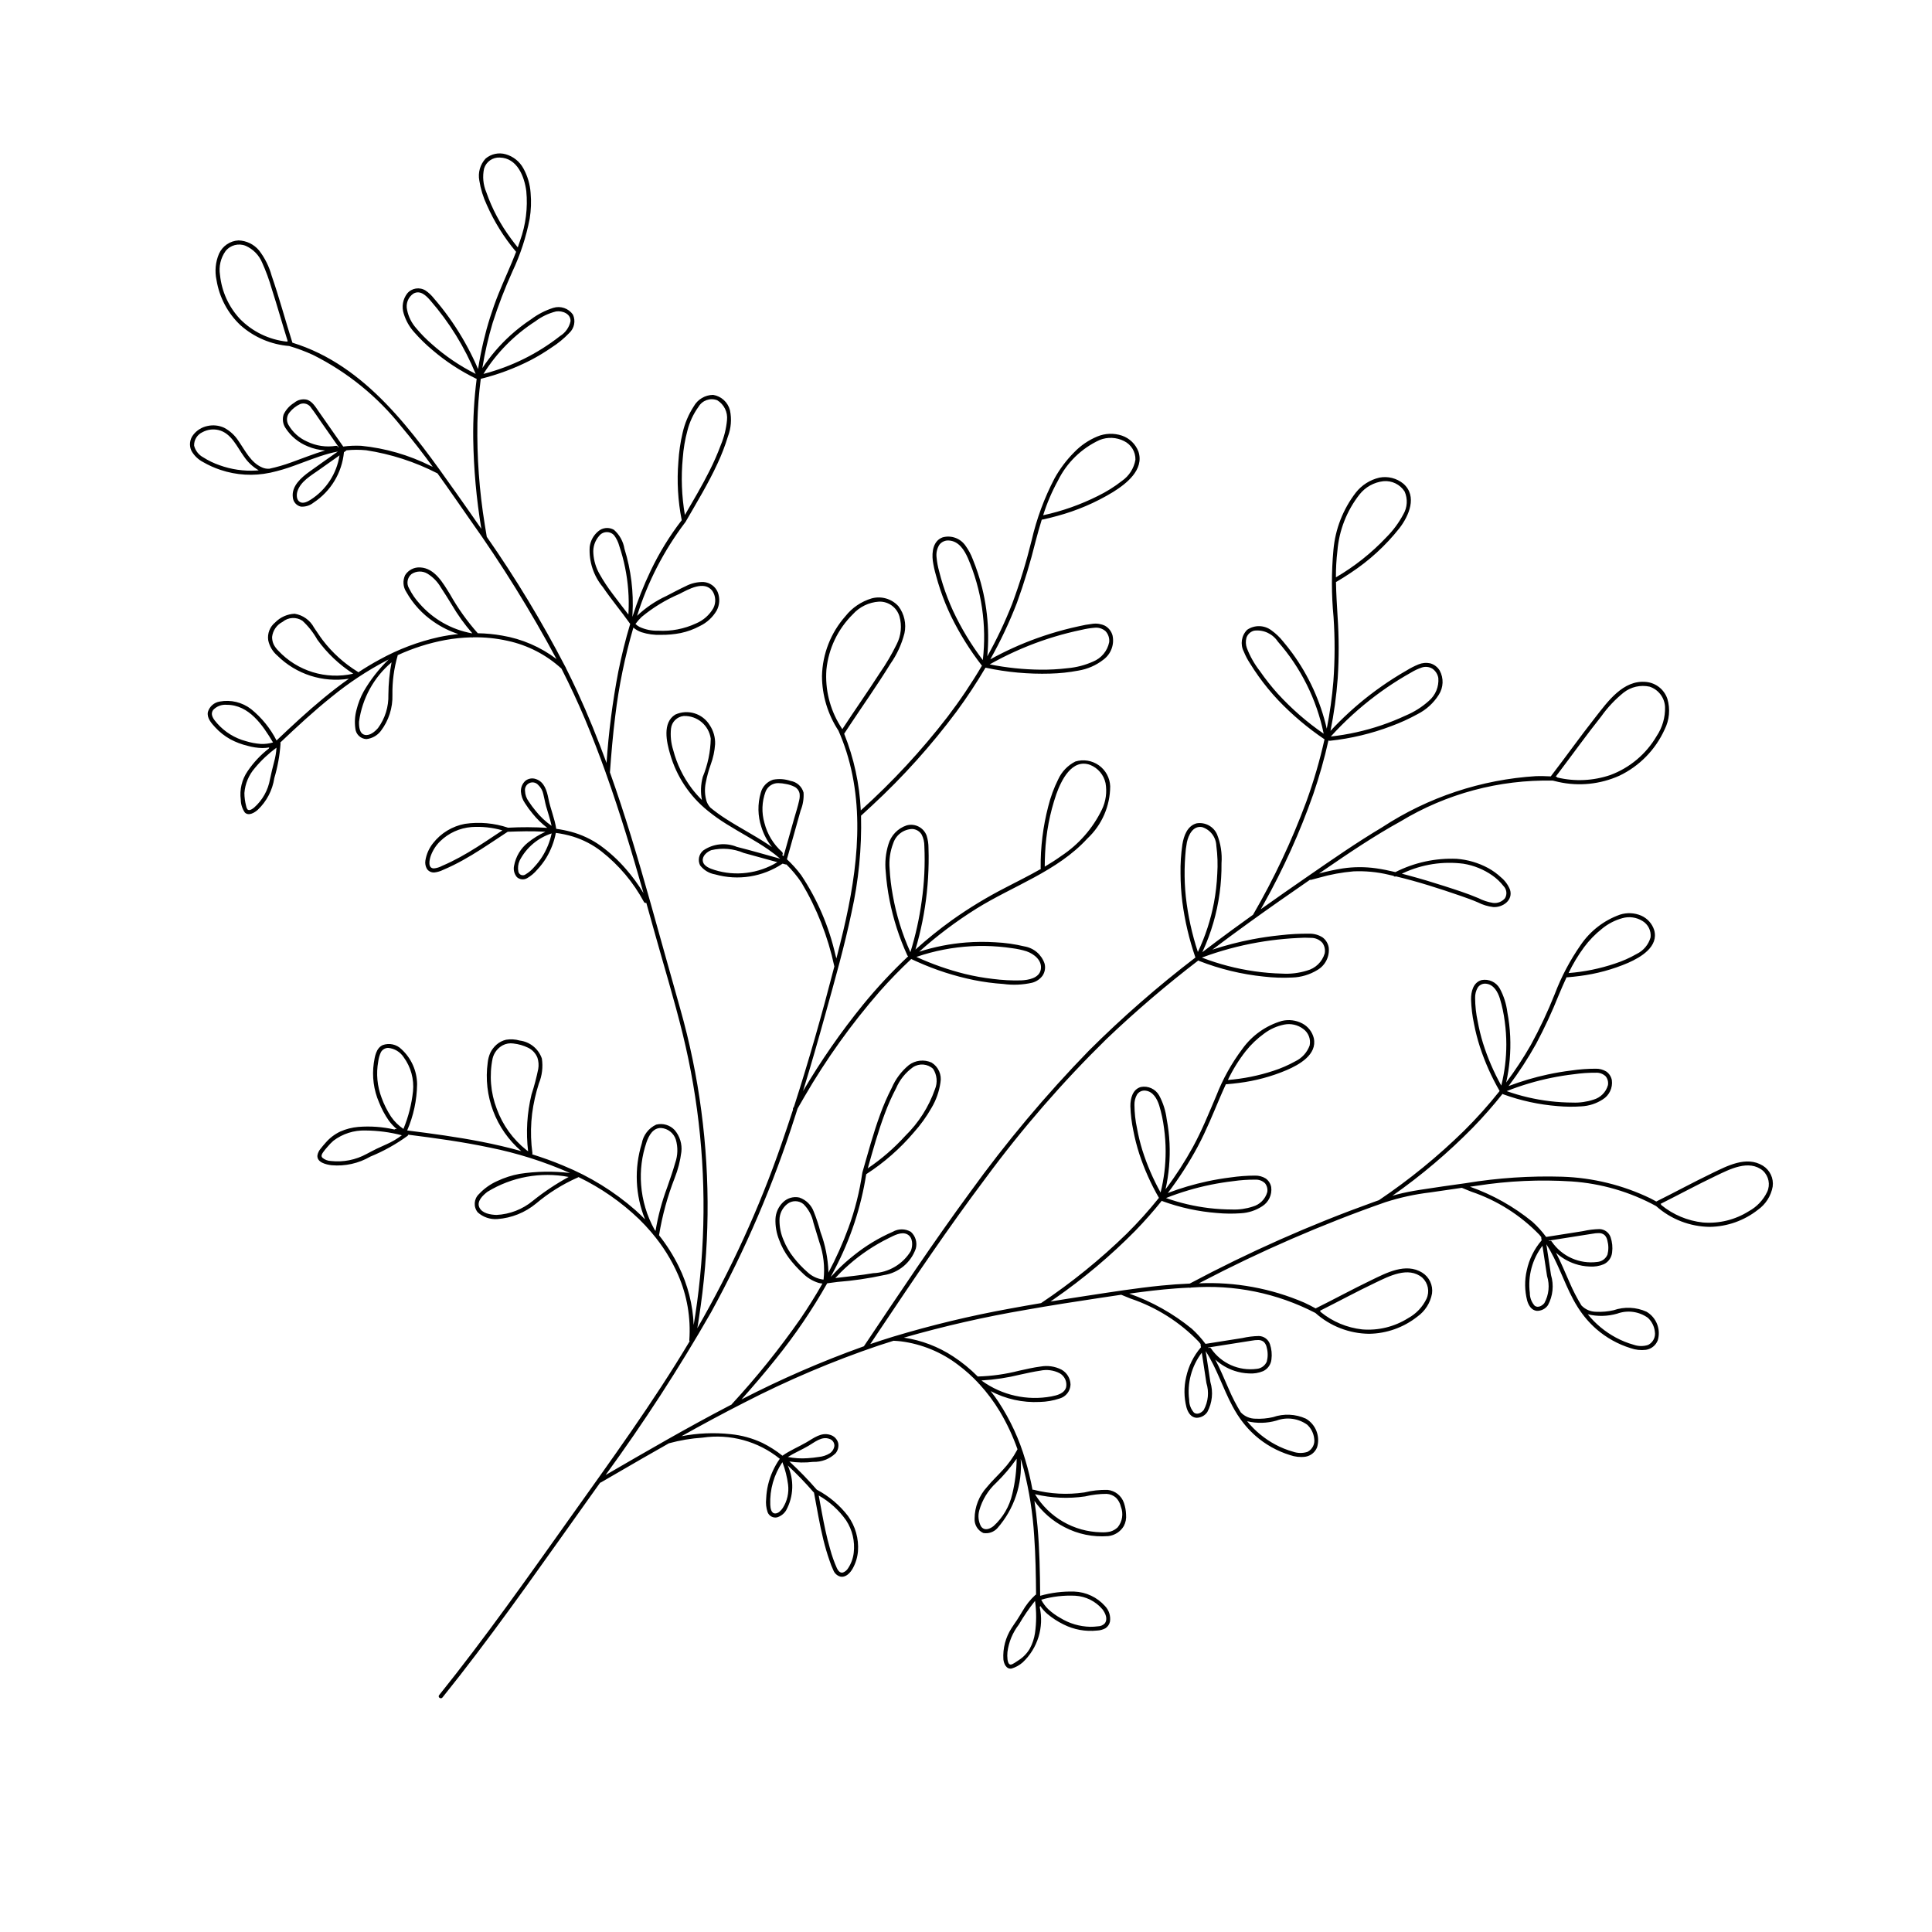 <?xml version="1.0" encoding="UTF-8"?>
<!-- Uploaded to: SVG Repo, www.svgrepo.com, Generator: SVG Repo Mixer Tools -->
<svg fill="#000000" width="800px" height="800px" version="1.1" viewBox="144 144 512 512" xmlns="http://www.w3.org/2000/svg">
 <path d="m207.24 207.71c2.102 0.078 4.078 1.047 5.422 2.668 1.539 2.004 2.676 4.289 3.344 6.731 2.019 5.844 3.617 11.816 5.484 17.707 19.59 6.023 32.012 23.742 43.324 39.699 2.266 3.199 4.516 6.41 6.75 9.641h-0.004c-1.309-7.898-2.027-15.887-2.152-23.895-0.066-5.305 0.242-10.605 0.914-15.871-0.059-0.004-0.117-0.023-0.172-0.051-4.184-2.039-8.086-4.602-11.617-7.633-1.676-1.406-3.242-2.938-4.688-4.578-1.316-1.43-2.289-3.144-2.852-5.004-0.594-1.828-0.25-3.828 0.918-5.352 1.191-1.438 3.262-1.773 4.852-0.789 0.84 0.566 1.582 1.266 2.207 2.062 0.703 0.812 1.391 1.641 2.055 2.481 1.332 1.688 2.586 3.43 3.762 5.231v0.004c2.285 3.5 4.262 7.195 5.906 11.043 0.383-2.461 0.863-4.906 1.434-7.34 1.008-4.273 2.332-8.469 3.961-12.547 1.504-3.754 3.246-7.418 4.691-11.195-0.039-0.027-0.074-0.062-0.105-0.098-3.117-3.719-5.695-7.859-7.656-12.301-0.969-2.047-1.637-4.227-1.992-6.465-0.406-2.098 0.211-4.269 1.664-5.84 1.48-1.25 3.488-1.676 5.352-1.133 1.992 0.574 3.672 1.922 4.664 3.746 1.102 2 1.754 4.219 1.91 6.5 0.207 2.281 0.121 4.578-0.25 6.836-0.93 4.82-2.461 9.5-4.551 13.938-2.012 4.449-3.769 9.012-5.258 13.66-1.176 3.934-2.09 7.938-2.734 11.992 2.113-3.195 4.609-6.113 7.441-8.688 1.723-1.562 3.562-2.992 5.504-4.273 1.77-1.324 3.746-2.344 5.852-3.012 1.945-0.602 4.051 0.125 5.215 1.793 0.762 1.656 0.371 3.613-0.965 4.856-1.418 1.488-3.012 2.793-4.746 3.891-1.758 1.215-3.586 2.32-5.477 3.312-4.207 2.156-8.648 3.82-13.238 4.957-0.504 3.856-0.801 7.738-0.891 11.629-0.156 9.051 0.5 18.098 1.957 27.031 0.164 1.066 0.34 2.133 0.523 3.199v0.004c7.672 10.996 14.617 22.488 20.793 34.395 0.082 0.074 0.137 0.18 0.145 0.297 1.055 2.098 2.078 4.211 3.066 6.344 2.852 6.195 5.398 12.512 7.742 18.906 0.543-8.133 1.586-16.227 3.117-24.234 0.859-4.242 1.891-8.465 3.148-12.621-2.34-3.301-4.953-6.394-7.231-9.742l0.004 0.004c-2.481-2.977-3.738-6.781-3.512-10.645 0.195-1.621 1-3.102 2.25-4.148 1.164-1.016 2.844-1.18 4.184-0.406 1.48 1.305 2.465 3.082 2.785 5.031 1.742 5.602 2.465 11.469 2.129 17.324-0.016 0.242-0.027 0.48-0.023 0.715 1.34-4.211 2.969-8.324 4.879-12.309 2.254-4.711 5-9.176 8.191-13.309-1.012-5.094-1.309-10.305-0.887-15.48 0.152-2.598 0.531-5.18 1.133-7.715 0.562-2.477 1.555-4.836 2.938-6.965 1.043-1.867 3.008-3.031 5.144-3.051 2.168 0.355 3.922 1.961 4.461 4.094 0.484 2.324 0.293 4.738-0.555 6.957-0.75 2.457-1.676 4.859-2.769 7.184-2.438 5.273-5.461 10.246-8.359 15.27-0.023 0.082-0.066 0.156-0.133 0.215l-0.039 0.051c-5.652 7.457-9.969 15.836-12.762 24.766l-0.004 0.016h-0.004c2.281-2.168 4.902-3.941 7.762-5.258 1.707-0.871 3.402-1.805 5.144-2.606h-0.004c1.461-0.766 3.098-1.145 4.746-1.094 1.637 0.129 3.066 1.148 3.719 2.656 0.637 1.598 0.539 3.394-0.27 4.91-1.051 1.785-2.606 3.215-4.469 4.106-1.594 0.855-3.301 1.48-5.066 1.848-1.723 0.34-3.477 0.496-5.231 0.473-1.746 0.074-3.492-0.156-5.16-0.691-0.785-0.273-1.512-0.688-2.148-1.223-2.246 7.68-3.856 15.535-4.812 23.48-0.621 4.945-1.039 9.91-1.398 14.879 4.027 11.293 7.438 22.82 10.688 34.352 2.656 9.422 5.258 18.859 7.93 28.273 2.523 8.891 4.394 17.953 5.602 27.113 2.418 18.262 2.199 36.77-0.652 54.969-0.137 0.867-0.254 1.754-0.418 2.621v-0.004c8.953-15.512 16.414-31.844 22.285-48.766 1.055-3.039 2.082-6.094 3.078-9.16-0.051-0.148-0.035-0.312 0.047-0.449l0.227-0.395c3.961-12.25 7.473-24.68 10.691-37.141l-0.035-0.094v-0.004c-1.676-7.793-4.609-15.266-8.695-22.113-1.164-1.727-2.5-3.336-3.988-4.801-0.086 0.02-0.18 0.016-0.27-0.008l-0.734-0.203h0.004c-5.266 3.531-11.812 4.574-17.91 2.848-1.578-0.27-2.996-1.129-3.965-2.402-0.664-1.352-0.312-2.981 0.848-3.938 2.613-1.801 5.961-2.16 8.895-0.953 3.848 0.977 7.664 2.078 11.488 3.144h0.004c-0.969-0.836-1.98-1.625-3.031-2.356-3.629-2.519-7.57-4.543-11.309-6.894h0.004c-1.645-1.02-3.223-2.141-4.727-3.356-0.051-0.027-0.094-0.059-0.133-0.098l-0.035-0.039c-4.762-3.84-8.227-9.055-9.926-14.934-0.945-3.207-2.137-8.367 1.352-10.52 3.312-1.508 7.231-0.305 9.129 2.801 0.996 1.488 1.496 3.254 1.426 5.043-0.125 1.832-0.512 3.633-1.145 5.352-0.578 1.605-1.027 3.254-1.344 4.93-0.324 1.613-0.246 3.281 0.23 4.856 0.227 0.621 0.57 1.195 1.02 1.684 1.297 1.059 2.652 2.043 4.062 2.945 3.617 2.336 7.453 4.309 11.043 6.684 0.41 0.27 0.812 0.551 1.215 0.832-1.258-1.586-2.215-3.391-2.816-5.328-0.977-2.934-1.035-6.102-0.168-9.07 0.426-1.637 1.656-2.941 3.258-3.469 1.543-0.301 3.137-0.191 4.625 0.316 1.664 0.262 3.019 1.477 3.465 3.102 0.098 1.625-0.168 3.25-0.781 4.754l-3.629 12.914-0.004-0.004c1.387 1.285 2.652 2.691 3.781 4.207 4.281 6.422 7.356 13.578 9.062 21.105 0.09 0.328 0.18 0.656 0.27 0.98 0.348-1.367 0.695-2.734 1.039-4.102 4.137-16.508 6.867-34.145 1.602-50.738-0.602-1.883-1.305-3.734-2.102-5.547-2.82-4.297-4.336-9.32-4.359-14.461 0.133-5.859 2.336-11.477 6.219-15.867 1.781-2.25 4.215-3.898 6.969-4.715 2.566-0.691 5.301 0.113 7.082 2.086 1.543 2.035 2.125 4.641 1.594 7.137-0.742 2.926-2.012 5.691-3.754 8.16-3.469 5.625-7.289 11.02-10.934 16.523-0.434 0.656-0.863 1.312-1.293 1.969 2.59 6.481 4.078 13.348 4.402 20.316 8.395-7.559 16.09-15.859 22.992-24.805 3.301-4.332 6.348-8.855 9.113-13.547-3.152-4.051-5.879-8.418-8.141-13.027-1.113-2.312-2.082-4.688-2.898-7.121-0.422-1.258-0.801-2.527-1.145-3.809-0.367-1.258-0.645-2.543-0.836-3.84-0.289-2.324 0.07-5.312 2.625-6.219h-0.004c2.293-0.625 4.734 0.277 6.066 2.246 0.789 1.094 1.434 2.289 1.906 3.555 0.492 1.195 0.938 2.406 1.34 3.637 2.344 7.117 3.199 14.641 2.508 22.102 2.508-4.484 4.711-9.133 6.59-13.914 2.039-5.508 3.762-11.129 5.164-16.832 1.316-5.715 3.359-11.238 6.078-16.438 1.406-2.523 3.148-4.84 5.188-6.887 1.73-1.805 3.82-3.234 6.129-4.191 2.082-0.867 4.406-0.949 6.543-0.227 2.012 0.691 3.609 2.238 4.363 4.227 1.59 4.816-3.238 8.551-6.785 10.75-4.602 2.793-9.574 4.918-14.77 6.312-1.277 0.355-2.566 0.676-3.863 0.957h-0.004c-0.066 0.016-0.133 0.016-0.199 0.004-0.594 1.906-1.121 3.828-1.633 5.75-1.359 5.523-3.012 10.969-4.953 16.316-1.988 5.152-4.344 10.156-7.055 14.973 3.945-2.184 8.055-4.047 12.297-5.578 2.398-0.863 4.832-1.625 7.301-2.273 1.262-0.332 2.527-0.637 3.805-0.91h-0.004c1.227-0.301 2.469-0.52 3.719-0.664 1.121-0.152 2.266 0.027 3.285 0.52 0.984 0.559 1.703 1.484 1.996 2.574 0.523 2.422-0.422 4.922-2.41 6.398-1.938 1.52-4.231 2.519-6.66 2.914-2.461 0.465-4.953 0.73-7.457 0.793-5.754 0.168-11.508-0.359-17.137-1.574-2.367 4.023-4.941 7.918-7.711 11.68-6.68 8.961-14.168 17.285-22.375 24.875-0.961 0.898-1.93 1.793-2.906 2.676h0.004c0.203 8.633-0.645 17.262-2.527 25.695-1.875 8.938-4.379 17.742-6.82 26.539-1.922 6.938-3.902 13.859-6.023 20.742 4.723-8.02 10.035-15.672 15.902-22.895 3.707-4.531 7.707-8.82 11.969-12.836-0.109-0.055-0.195-0.145-0.242-0.258-2.141-4.672-3.719-9.578-4.707-14.617-0.492-2.484-0.828-4.996-1.008-7.523-0.258-2.438-0.02-4.906 0.707-7.25 0.684-2.367 2.484-4.246 4.82-5.027 2.211-0.621 4.527 0.566 5.316 2.719 0.332 1.066 0.496 2.18 0.488 3.293 0.047 1.324 0.059 2.648 0.035 3.977-0.039 2.598-0.195 5.188-0.473 7.773h0.004c-0.551 5.129-1.562 10.199-3.023 15.145 3.066-2.766 6.285-5.363 9.637-7.777 4.519-3.211 9.258-6.094 14.188-8.621 3.148-1.637 6.34-3.215 9.422-4.977v-0.004c-0.043-0.082-0.062-0.172-0.062-0.262-0.055-5.5 0.621-10.984 2.008-16.305 0.613-2.473 1.492-4.871 2.629-7.148 0.938-2.055 2.543-3.727 4.559-4.746 2.121-0.645 4.418-0.273 6.227 1.008 1.805 1.285 2.914 3.332 3.004 5.547-0.02 5.254-2.207 10.266-6.043 13.852-8 8.715-19.652 12.504-29.48 18.629v0.004c-5.348 3.348-10.395 7.148-15.094 11.363 4.051-1.297 8.234-2.117 12.477-2.445 2.539-0.195 5.086-0.211 7.629-0.055 2.617 0.121 5.219 0.484 7.766 1.094 2.504 0.41 4.574 2.184 5.367 4.598 0.266 1.07 0.074 2.207-0.527 3.133-0.68 0.934-1.656 1.602-2.773 1.895-2.504 0.566-5.094 0.68-7.637 0.332-2.629-0.176-5.238-0.523-7.82-1.039-5.16-1.059-10.191-2.684-14.992-4.844-0.535-0.238-1.07-0.484-1.602-0.73-2.934 2.746-5.731 5.625-8.398 8.641-7.484 8.602-14.133 17.895-19.852 27.758-0.633 1.07-1.258 2.148-1.871 3.231-0.211 0.656-0.418 1.312-0.629 1.969h-0.004c-5.727 18.031-13.195 35.457-22.297 52.039-8.52 14.871-17.848 29.262-27.945 43.109 10.766-6.246 21.531-12.504 32.566-18.258 0.277-0.145 0.559-0.289 0.836-0.434v-0.004c0.023-0.051 0.055-0.094 0.09-0.137 6.566-7.121 12.637-14.68 18.176-22.625 2.047-3.016 3.996-6.109 5.797-9.289-0.367-0.027-0.73-0.09-1.086-0.191-1.559-0.5-2.977-1.367-4.133-2.531-1.359-1.254-2.598-2.629-3.707-4.106-1.078-1.465-1.945-3.074-2.566-4.785-0.688-1.738-1.016-3.602-0.957-5.469 0.066-1.691 0.789-3.293 2.008-4.469 1.141-1.117 2.766-1.582 4.324-1.242 1.781 0.613 3.188 2 3.828 3.766 0.703 1.75 1.293 3.539 1.77 5.359 1.266 3.383 1.977 6.941 2.106 10.551l-0.012 0.242c2.051-3.844 3.828-7.824 5.324-11.914 1.727-4.711 2.953-9.59 3.668-14.555l0.004-0.012 0.02-0.082 0.008-0.043c1.477-5.109 2.84-10.262 4.676-15.258h-0.004c0.875-2.43 1.906-4.801 3.086-7.098 1.012-2.348 2.566-4.426 4.539-6.055 1.734-1.312 4.051-1.566 6.031-0.668 1.797 1.105 2.731 3.199 2.352 5.273-0.34 2.391-1.152 4.688-2.391 6.758-1.32 2.32-2.883 4.488-4.664 6.477-3.641 4.289-7.894 8.02-12.621 11.07-1.375 8.797-4.195 17.305-8.34 25.184-0.344 0.672-0.695 1.34-1.055 2.004 0.531-0.445 0.992-1.023 1.492-1.531v-0.004c1.434-1.465 2.961-2.836 4.57-4.106 3.16-2.551 6.652-4.668 10.375-6.289 1.484-0.855 3.312-0.848 4.793 0.016 1.234 1.117 1.738 2.828 1.309 4.438-1.305 3.727-4.562 6.434-8.465 7.035-4.066 0.883-8.184 1.488-12.332 1.809-0.898 0.105-1.793 0.227-2.688 0.359-3.984 7.047-8.543 13.754-13.625 20.055-2.926 3.668-5.981 7.227-9.098 10.73 10.391-5.359 21.125-10.031 32.129-13.984l0.316-0.109c9.207-13.734 18.359-27.512 28.152-40.84 9.559-13.258 20.082-25.797 31.48-37.516 8.859-8.828 18.285-17.066 28.219-24.664l0.004-0.023c-1.648-4.785-2.809-9.723-3.465-14.738-0.309-2.492-0.465-5-0.473-7.508-0.047-2.578 0.117-5.152 0.488-7.703 0.367-2.258 1.289-4.914 3.746-5.59h-0.004c2.269-0.391 4.512 0.809 5.445 2.91 0.973 2.434 1.379 5.059 1.184 7.672 0.027 2.66-0.141 5.316-0.504 7.949-0.727 5.324-2.238 10.508-4.477 15.391l-0.109 0.227c2.555-1.957 5.125-3.883 7.719-5.785 1.898-1.395 3.809-2.777 5.727-4.144h-0.004c5.559-9.57 10.285-19.605 14.129-29.988 1.957-5.394 3.566-10.906 4.816-16.504-4.453-3.004-8.566-6.477-12.273-10.363-1.871-1.988-3.606-4.098-5.191-6.32-0.805-1.129-1.574-2.281-2.301-3.465v0.004c-0.645-0.98-1.191-2.023-1.629-3.109-0.988-1.91-0.629-4.242 0.887-5.769 1.961-1.348 4.562-1.285 6.457 0.156 1.168 0.84 2.211 1.836 3.102 2.965 0.824 0.973 1.613 1.977 2.367 3.004h0.004c4.387 6 7.508 12.832 9.172 20.078 0.82-4.144 1.406-8.332 1.754-12.543 0.414-5.68 0.43-11.383 0.043-17.066-0.566-5.906-0.574-11.852-0.031-17.758 0.484-5.519 2.539-10.785 5.918-15.18 1.57-2 3.777-3.406 6.254-3.984 2.254-0.441 4.59 0.148 6.367 1.605 3.766 3.312 1.473 8.523-1.051 11.801-3.656 4.621-8.027 8.621-12.953 11.855-1.211 0.812-2.445 1.59-3.703 2.328v-0.004c-0.047 0.031-0.102 0.051-0.156 0.062 0.047 3.031 0.242 6.066 0.422 9.09 0.371 5.453 0.387 10.922 0.043 16.375-0.348 4.703-0.988 9.383-1.922 14.004 3.172-3.414 6.617-6.566 10.301-9.422 2.094-1.617 4.258-3.137 6.496-4.559 1.109-0.703 2.234-1.383 3.375-2.035 1-0.621 2.051-1.156 3.144-1.605 0.988-0.41 2.082-0.508 3.129-0.281 1.039 0.297 1.926 0.973 2.488 1.895 1.117 2.035 1.02 4.523-0.254 6.469-1.375 2.176-3.316 3.938-5.613 5.102-2.231 1.227-4.551 2.285-6.941 3.164-5.238 1.992-10.715 3.301-16.289 3.894-0.129 0.016-0.262-0.016-0.371-0.094-1.078 4.836-2.43 9.605-4.039 14.293-3.531 10.059-7.926 19.789-13.137 29.09-0.25 0.453-0.508 0.902-0.762 1.355 4.129-2.934 8.277-5.84 12.449-8.711 6.481-4.477 12.961-8.977 19.73-13.016h-0.004c12.203-7.988 26.273-12.66 40.828-13.551 1.281-0.023 2.566 0 3.848 0.07 3.984-5.172 7.758-10.5 11.797-15.629 3.305-4.199 7.375-9.996 13.461-9.402 2.606 0.246 4.816 2.004 5.648 4.484 0.801 2.707 0.535 5.613-0.738 8.129-2.434 5.367-6.68 9.699-11.992 12.242-5.059 2.269-10.715 2.852-16.125 1.652-0.504-0.105-1.008-0.227-1.504-0.359h-0.004c-14.203-0.293-28.195 3.453-40.352 10.809-7.043 3.883-13.711 8.391-20.332 12.941-0.422 0.289-0.84 0.578-1.262 0.871 2.059-0.562 4.148-1.012 6.258-1.348 2.93-0.434 5.91-0.445 8.844-0.031 1.727 0.242 3.434 0.598 5.133 1.008h-0.004c5.031-2.551 10.633-3.762 16.266-3.523 2.91 0.227 5.738 1.059 8.309 2.445 1.242 0.68 2.394 1.516 3.43 2.484 1.051 0.867 1.863 1.988 2.367 3.254 0.871 2.785-1.914 4.75-4.438 4.602-1.414-0.168-2.789-0.586-4.059-1.234-1.488-0.641-3.016-1.191-4.547-1.719-5.648-1.945-11.379-3.801-17.203-5.18l-0.008 0.004h0.004c-0.215 0.113-0.477 0.051-0.617-0.145-0.434-0.102-0.867-0.203-1.301-0.297v-0.004c-3.047-0.727-6.18-1.023-9.312-0.887-3.039 0.262-6.051 0.812-8.988 1.648-0.746 0.195-1.488 0.395-2.234 0.598-0.102 0.031-0.211 0.023-0.312-0.016-5.441 3.758-10.867 7.543-16.23 11.414-3.227 2.328-6.434 4.695-9.613 7.094l0.004 0.004c3.453-1.133 6.977-2.047 10.547-2.731 2.496-0.477 5.012-0.84 7.543-1.094h0.004c2.512-0.293 5.043-0.426 7.574-0.395 1.254-0.031 2.492 0.316 3.543 1 0.848 0.648 1.418 1.59 1.598 2.641 0.277 2.43-0.918 4.789-3.039 6-2.008 1.223-4.297 1.902-6.644 1.973-2.504 0.121-5.012 0.039-7.504-0.25-5.891-0.598-11.672-1.996-17.184-4.156-0.07-0.023-0.133-0.066-0.188-0.117-8.453 6.481-16.559 13.41-24.27 20.758-11.699 11.465-22.457 23.848-32.172 37.035-9.773 13.012-18.863 26.516-27.922 40.031l-2.57 3.84c1.945-0.664 3.902-1.297 5.867-1.902 0.059-0.031 0.121-0.051 0.188-0.059 10.18-3.07 20.527-5.555 30.988-7.449 2.734-0.508 5.473-0.988 8.215-1.449 8.105-5.422 15.699-11.578 22.684-18.383 3.031-3.004 5.887-6.18 8.555-9.512-2.129-3.695-3.875-7.594-5.203-11.645-0.652-2.023-1.18-4.082-1.582-6.172-0.449-2.125-0.711-4.285-0.781-6.457-0.02-2.027 0.566-4.496 2.793-5.109 1.922-0.363 3.863 0.535 4.828 2.238 1.047 1.941 1.723 4.059 1.996 6.25 0.406 2.133 0.664 4.297 0.762 6.465 0.184 4.082-0.172 8.172-1.062 12.16 2.688-3.559 5.113-7.309 7.258-11.219 2.387-4.363 4.227-8.953 6.172-13.523v0.004c1.73-4.457 4.066-8.656 6.938-12.477 2.562-3.566 6.246-6.176 10.465-7.406 1.832-0.441 3.762-0.195 5.426 0.684 1.52 0.805 2.621 2.219 3.035 3.887 0.941 4.359-3.859 7.023-7.152 8.449-4.066 1.727-8.355 2.875-12.738 3.422-1.07 0.141-2.141 0.25-3.219 0.336-0.062 0.004-0.121 0-0.184-0.016-0.527 1.125-1.027 2.262-1.516 3.398-1.875 4.394-3.644 8.816-5.898 13.039h0.004c-2.328 4.344-5 8.492-7.988 12.41 3.391-1.289 6.867-2.316 10.41-3.082 2.07-0.445 4.16-0.797 6.262-1.055h0.004c2.137-0.312 4.289-0.473 6.449-0.477 0.992-0.023 1.969 0.242 2.816 0.758 0.766 0.543 1.289 1.363 1.461 2.285 0.27 2.031-0.68 4.031-2.422 5.106-1.691 1.098-3.641 1.73-5.656 1.832-2.082 0.148-4.172 0.125-6.25-0.066-4.941-0.379-9.805-1.434-14.461-3.129-0.078-0.027-0.145-0.07-0.203-0.125-2.199 2.75-4.539 5.394-6.992 7.926-6.594 6.688-13.801 12.746-21.52 18.098-0.328 0.23-0.66 0.457-0.988 0.684 3.113-0.512 6.234-1.008 9.355-1.48 6.668-1.02 13.34-2.078 20.051-2.746 2.481-0.246 4.984-0.43 7.5-0.531 7.812-4.16 15.766-8.039 23.859-11.633 8.176-3.629 16.477-6.953 24.902-9.98 0.453-0.164 0.906-0.324 1.359-0.484v0.004c8.059-5.426 15.605-11.578 22.547-18.383 3.359-3.324 6.516-6.848 9.453-10.555-2.137-3.699-3.883-7.606-5.215-11.664-0.652-2.023-1.18-4.082-1.582-6.172-0.449-2.125-0.711-4.285-0.777-6.453-0.02-2.027 0.566-4.496 2.793-5.109h-0.004c1.922-0.367 3.863 0.531 4.828 2.234 1.047 1.941 1.723 4.062 1.996 6.25 0.41 2.137 0.664 4.297 0.762 6.465 0.184 4.094-0.176 8.191-1.066 12.191 2.375-3.176 4.559-6.492 6.527-9.934 2.387-4.367 4.508-8.879 6.348-13.504 1.746-4.609 4.059-8.98 6.883-13.02 2.531-3.715 6.18-6.527 10.414-8.027 1.852-0.59 3.852-0.492 5.633 0.277 1.621 0.727 2.859 2.102 3.41 3.793 1.27 4.394-3.519 7.219-6.848 8.688-4.121 1.773-8.477 2.957-12.93 3.512-1.078 0.145-2.164 0.254-3.246 0.34-0.062 0.008-0.125 0-0.184-0.016-0.73 1.559-1.414 3.144-2.078 4.731-1.758 4.402-3.754 8.703-5.981 12.887-2.172 3.906-4.617 7.656-7.316 11.223 3.379-1.285 6.852-2.312 10.387-3.074 2.07-0.445 4.16-0.797 6.262-1.055 2.137-0.312 4.293-0.473 6.449-0.473 0.992-0.023 1.973 0.238 2.82 0.754 0.762 0.547 1.285 1.363 1.457 2.285 0.27 2.031-0.676 4.031-2.422 5.106-1.688 1.098-3.641 1.73-5.652 1.832-2.082 0.148-4.172 0.125-6.25-0.062-4.941-0.383-9.809-1.438-14.465-3.133-0.066-0.023-0.133-0.062-0.184-0.109-2.461 3.098-5.078 6.074-7.836 8.91-6.551 6.672-13.699 12.727-21.355 18.09 0.414-0.121 0.828-0.242 1.25-0.352 1.98-0.512 3.988-0.891 6.008-1.211 4.117-0.652 8.25-1.219 12.375-1.801v-0.004c8.379-1.371 16.871-1.934 25.355-1.684 8.129 0.262 16.109 2.223 23.43 5.758 0.512 0.262 1.02 0.531 1.523 0.812 4.914-2.434 9.73-5.066 14.672-7.445 4.062-1.957 9.184-4.734 13.562-2.047 1.891 1.172 2.914 3.344 2.609 5.547-0.445 2.477-1.848 4.68-3.898 6.133-3.644 2.875-8.137 4.469-12.777 4.535-5.25-0.059-10.301-2.016-14.219-5.512-6.906-3.769-14.547-5.996-22.398-6.527-8.367-0.535-16.766-0.156-25.051 1.133-0.629 0.086-1.258 0.172-1.887 0.262h-0.004c6.016 2.117 11.613 5.262 16.555 9.289 1.348 1.219 2.57 2.566 3.648 4.027l9.75-1.539h0.004c1.445-0.332 2.922-0.516 4.402-0.543 1.324 0.043 2.488 0.895 2.922 2.148 0.441 1.305 0.578 2.695 0.398 4.059-0.141 1.352-0.977 2.527-2.203 3.106-1.195 0.496-2.492 0.707-3.785 0.609-1.312-0.051-2.613-0.285-3.859-0.707-1.867-0.625-3.578-1.637-5.031-2.969 1.344 2.566 2.434 5.262 3.609 7.906l0.004 0.004c0.895 2.098 1.945 4.125 3.133 6.074 1.016 1.07 2.426 1.68 3.898 1.684 1.562 0.078 3.129-0.062 4.652-0.414 2.848-0.98 5.965-0.84 8.711 0.402 2.621 1.543 3.848 4.676 2.969 7.59-0.52 1.328-1.703 2.281-3.113 2.504-1.379 0.172-2.777 0.02-4.086-0.445-3.359-1.043-6.465-2.777-9.117-5.094-1.82-1.605-3.41-3.461-4.719-5.508l-0.059-0.062h0.004c-0.035-0.047-0.066-0.098-0.086-0.148-0.449-0.703-0.871-1.43-1.266-2.172-2.535-4.75-4.152-10.031-7.082-14.551l1.242 8.172v-0.004c0.797 2.66 0.504 5.531-0.812 7.977-0.66 0.965-1.766 1.535-2.938 1.512-1.461-0.141-2.227-1.484-2.582-2.762-0.668-2.617-0.703-5.356-0.094-7.984 0.625-2.934 1.977-5.664 3.934-7.938l-0.094-0.613v-0.004c-0.016-0.074-0.012-0.152 0.012-0.23-0.164-0.211-0.328-0.422-0.504-0.629-5.016-5.203-11.211-9.121-18.059-11.43-0.832-0.344-1.664-0.68-2.496-1.016-2.828 0.406-5.652 0.828-8.48 1.23-4 0.477-7.945 1.34-11.777 2.574-8.406 2.93-16.703 6.199-24.867 9.742-8.062 3.5-15.992 7.285-23.793 11.359-0.254 0.133-0.504 0.266-0.754 0.398 9.578-0.422 19.133 1.332 27.938 5.129 1.012 0.469 2.008 0.977 2.981 1.52 4.914-2.434 9.73-5.066 14.672-7.445 4.059-1.957 9.184-4.734 13.562-2.047v0.004c1.891 1.168 2.914 3.344 2.613 5.547-0.445 2.477-1.848 4.68-3.902 6.133-3.644 2.875-8.133 4.469-12.773 4.535-5.254-0.059-10.309-2.019-14.223-5.516-10.164-5.273-21.594-7.602-33.008-6.731v0.004c-0.137 0.078-0.305 0.086-0.441 0.016-1.191 0.051-2.379 0.117-3.559 0.207-4.129 0.305-8.234 0.805-12.332 1.375v-0.004c6.012 2.121 11.617 5.262 16.559 9.293 1.348 1.219 2.57 2.566 3.648 4.027l9.75-1.539c1.445-0.332 2.922-0.516 4.406-0.543 1.324 0.039 2.488 0.895 2.922 2.148 0.441 1.305 0.578 2.691 0.398 4.059-0.141 1.352-0.977 2.527-2.207 3.106-1.195 0.496-2.488 0.703-3.781 0.605-1.312-0.047-2.613-0.285-3.859-0.703-1.867-0.625-3.582-1.637-5.031-2.969 1.344 2.57 2.434 5.262 3.609 7.906v0.004c0.898 2.094 1.945 4.125 3.137 6.07 1.016 1.074 2.422 1.684 3.898 1.688 1.562 0.078 3.129-0.062 4.652-0.414 2.848-0.984 5.965-0.84 8.711 0.402 2.621 1.539 3.848 4.676 2.969 7.586-0.52 1.332-1.707 2.285-3.113 2.504-1.379 0.176-2.777 0.023-4.086-0.441-3.359-1.043-6.469-2.777-9.117-5.094-1.82-1.605-3.41-3.461-4.719-5.508l-0.059-0.062v-0.004c-0.035-0.043-0.062-0.094-0.082-0.148-0.449-0.703-0.871-1.43-1.266-2.172-2.535-4.75-4.152-10.031-7.082-14.551l1.242 8.172c0.797 2.66 0.504 5.531-0.812 7.977-0.664 0.965-1.766 1.535-2.938 1.512-1.461-0.141-2.227-1.484-2.582-2.762-0.672-2.617-0.703-5.356-0.098-7.984 0.629-2.934 1.98-5.664 3.934-7.938l-0.094-0.613v-0.004c-0.012-0.074-0.008-0.156 0.012-0.23-0.164-0.211-0.328-0.422-0.504-0.629h0.004c-5.019-5.203-11.211-9.121-18.059-11.43-0.828-0.344-1.66-0.68-2.492-1.016-1.82 0.266-3.641 0.535-5.457 0.809-6.617 0.996-13.227 2.023-19.816 3.191l-0.004 0.004c-10.902 1.852-21.691 4.312-32.32 7.363 4.672 0.691 9.141 2.394 13.086 4.996 2.348 1.535 4.523 3.312 6.496 5.305 0.023-0.004 0.043-0.004 0.062-0.004 3.68-0.105 7.336-0.621 10.898-1.535 1.871-0.406 3.762-0.855 5.664-1.102v0.004c1.887-0.348 3.836-0.062 5.547 0.805 1.457 0.805 2.375 2.324 2.414 3.988-0.066 1.715-1.227 3.191-2.875 3.668-1.703 0.57-3.488 0.879-5.285 0.918-4.512 0.227-9.004-0.762-13-2.871 0.727 0.926 1.422 1.875 2.074 2.852v0.004c3.121 4.75 5.516 9.941 7.109 15.398 0.773 2.594 1.406 5.227 1.898 7.887 0.098-0.023 0.195-0.027 0.293 0 4.391 1.125 8.961 1.367 13.445 0.711 2.008-0.492 4.07-0.719 6.137-0.68 2.019 0.195 3.731 1.562 4.371 3.484 0.332 0.988 0.516 2.023 0.551 3.066 0.102 1.051-0.109 2.109-0.605 3.047-0.879 1.484-2.41 2.469-4.129 2.652-4.012 0.316-8.031-0.508-11.594-2.379-3.18-1.637-5.91-4.023-7.957-6.957 0.344 2.238 0.609 4.488 0.812 6.742 0.551 6.121 0.656 12.273 0.707 18.418l-0.004-0.004c2.93-0.824 5.969-1.203 9.016-1.121 3.144 0.113 6.109 1.512 8.199 3.863 1.043 1.105 1.52 2.633 1.285 4.133-0.16 0.711-0.59 1.332-1.199 1.73-0.672 0.363-1.418 0.57-2.18 0.602-3.086 0.332-6.203-0.234-8.969-1.641-1.523-0.75-2.949-1.68-4.25-2.769-0.715-0.625-1.348-1.332-1.887-2.113 0 0.117-0.051 0.227-0.133 0.309 1.184 5.336-0.527 10.902-4.5 14.652-0.852 0.746-1.855 1.301-2.938 1.633-1.414 0.25-2.07-1.277-2.188-2.438-0.184-2.926 0.582-5.836 2.176-8.293 0.449-0.738 0.973-1.422 1.445-2.144 0.496-0.754 0.949-1.535 1.418-2.305h0.004c0.906-1.605 2.055-3.055 3.41-4.305 0.059-0.055 0.133-0.094 0.211-0.113-0.043-5.176-0.129-10.352-0.5-15.516-0.363-5.926-1.281-11.809-2.734-17.566-0.254-0.969-0.539-1.93-0.836-2.887v0.004c0.48 6.699-1.746 13.316-6.184 18.363-0.941 1.047-2.356 1.527-3.738 1.281-1.48-0.68-2.394-2.195-2.301-3.82 0.02-3.106 1.195-6.09 3.297-8.379 1.289-1.582 2.793-2.977 4.16-4.488 1.48-1.574 2.75-3.336 3.773-5.242 0.02-0.098 0.07-0.188 0.145-0.254-1.219-3.469-2.781-6.809-4.66-9.969-1.57-2.621-3.402-5.078-5.469-7.328l-0.086-0.062c-0.082-0.059-0.141-0.137-0.18-0.227-1.641-1.754-3.434-3.359-5.359-4.797-4.398-3.359-9.605-5.504-15.094-6.219-0.668-0.078-1.336-0.129-2.008-0.16-1.328 0.41-2.648 0.832-3.969 1.27-12.207 4.144-24.09 9.188-35.547 15.094-5.621 2.852-11.168 5.852-16.672 8.93 4.281-0.824 8.664-1.008 13-0.543 2.922 0.285 5.777 1.07 8.438 2.324 1.887 0.938 3.668 2.074 5.312 3.387 1.988-1.41 4.25-2.324 6.352-3.543 1.934-1.121 3.906-2.738 6.293-1.98h0.004c1.031 0.297 1.832 1.105 2.121 2.141 0.191 0.961-0.055 1.961-0.672 2.727-1.598 1.543-3.758 2.371-5.981 2.289-2.09 0.254-4.207 0.219-6.289-0.105l0.109 0.094c2.512 2.316 4.894 4.773 7.137 7.352l0.023 0.031 0.066 0.031h0.004c3.199 1.699 6 4.066 8.207 6.941 1.949 2.699 2.883 6.004 2.641 9.324-0.129 1.582-0.59 3.121-1.352 4.512-0.645 1.172-1.824 2.531-3.324 2.223-0.828-0.23-1.504-0.836-1.832-1.633-0.414-0.871-0.766-1.773-1.059-2.695-0.629-1.797-1.156-3.625-1.613-5.473-1.02-4.117-1.684-8.312-2.481-12.477-0.043-0.027-0.082-0.062-0.117-0.098-2.152-2.481-4.43-4.844-6.836-7.082 1.734 3.797 1.582 8.188-0.402 11.855-0.543 0.918-1.414 1.598-2.438 1.906-1.039 0.211-2.082-0.352-2.481-1.336-0.402-1.16-0.535-2.398-0.395-3.617 0.051-1.234 0.215-2.457 0.496-3.66 0.59-2.484 1.645-4.828 3.113-6.914-5.742-4.648-13.168-6.68-20.477-5.602-3.012 0.199-5.996 0.699-8.906 1.496-4.637 2.621-9.254 5.273-13.855 7.957-1.387 0.805-2.769 1.605-4.156 2.41-0.066 0.043-0.141 0.066-0.215 0.074-0.812 1.145-1.629 2.285-2.445 3.426-11.461 16.035-22.695 32.25-34.824 47.797-1.492 1.91-2.996 3.812-4.516 5.703-0.434 0.539-1.32-0.082-0.883-0.625 12.184-15.168 23.391-31.078 34.656-46.93 10.934-15.383 22.051-30.617 31.727-46.84l0.004-0.004c-0.066-0.098-0.098-0.219-0.086-0.34 0.414-5.894-0.598-11.801-2.953-17.219-1.762-4.043-4.113-7.801-6.973-11.156-0.066-0.051-0.121-0.113-0.164-0.188l-0.02-0.035c-1.008-1.184-2.066-2.32-3.18-3.406h0.004c-4.738-4.551-10.164-8.324-16.082-11.176-0.039 0.039-0.082 0.066-0.133 0.09-0.039 0.027-0.082 0.043-0.125 0.055-3.969 1.758-7.664 4.07-10.98 6.863-2.91 2.41-6.504 3.852-10.273 4.121-1.898 0.137-3.769-0.5-5.188-1.77-1.188-1.453-1.047-3.574 0.324-4.856 1.375-1.473 3.031-2.648 4.875-3.465 1.871-0.879 3.848-1.516 5.883-1.887 4.418-0.68 8.91-0.758 13.348-0.227l-0.027-0.012v-0.004c-6.82-3.008-13.949-5.266-21.258-6.731-7.129-1.508-14.352-2.492-21.574-3.406-0.023 0.121-0.082 0.227-0.172 0.309-3.055 2.223-6.367 4.07-9.867 5.5-3.106 1.805-6.699 2.602-10.277 2.285-1.391-0.172-3.91-0.711-3.75-2.598 0.117-0.672 0.418-1.297 0.871-1.809 0.418-0.551 0.879-1.07 1.336-1.59 1.078-1.242 2.398-2.242 3.887-2.945 1.504-0.66 3.106-1.07 4.742-1.211 3.211-0.258 6.441-0.023 9.578 0.688 0.109-0.102 0.262-0.148 0.41-0.125l0.238 0.031c-0.801-0.664-1.52-1.422-2.137-2.262-1.047-1.504-1.918-3.125-2.59-4.828-1.418-3.281-1.898-6.891-1.387-10.43 0.262-1.723 0.598-3.926 2.348-4.754h0.004c1.738-0.637 3.688-0.207 4.996 1.105 2.59 2.379 4.082 5.723 4.125 9.242-0.059 4.223-0.949 8.391-2.629 12.27 6.574 0.828 13.141 1.711 19.645 2.984 3.555 0.695 7.094 1.512 10.582 2.492v-0.004c-6.758-5.809-10.105-14.652-8.883-23.484 0.094-0.898 0.332-1.777 0.699-2.606 0.402-0.801 0.949-1.516 1.617-2.109 0.73-0.645 1.609-1.098 2.559-1.316 1.199-0.195 2.426-0.121 3.59 0.215 2.711 0.332 4.996 2.18 5.883 4.766 0.34 2.238 0.062 4.527-0.797 6.621-0.832 2.598-1.43 5.262-1.785 7.969-0.34 2.781-0.391 5.59-0.156 8.383 0.059 0.691 0.137 1.379 0.23 2.062 0.02 0.121-0.004 0.246-0.066 0.348l0.008 0.008c2.809 0.875 5.582 1.871 8.297 3.012l-0.004 0.004c6.984 2.844 13.441 6.836 19.105 11.809 0.863 0.777 1.699 1.578 2.512 2.41h0.004c-2.606-6.41-2.91-13.523-0.863-20.133 0.379-2.188 1.805-4.047 3.82-4.977 1.785-0.449 3.672 0.113 4.914 1.473 1.352 1.598 1.984 3.68 1.75 5.762-0.301 2.379-0.898 4.715-1.785 6.945-1.895 4.852-3.273 9.887-4.113 15.031l-0.023 0.105c2.035 2.57 3.793 5.352 5.238 8.293 2.379 4.832 3.723 10.105 3.945 15.484 0.148-0.875 0.289-1.75 0.422-2.629 0.344-2.25 0.648-4.504 0.91-6.766 0.527-4.519 0.891-9.059 1.09-13.609l0.004 0.004c0.402-9.121 0.152-18.258-0.75-27.34-0.891-8.996-2.418-17.918-4.57-26.699-2.273-9.266-5.086-18.414-7.641-27.605-0.668-2.402-1.34-4.809-2.016-7.211h-0.004c-0.25 0.078-0.52-0.035-0.641-0.27-2.781-5.176-6.602-9.719-11.227-13.348-2.281-1.781-4.867-3.129-7.633-3.977-1.461-0.434-2.957-0.75-4.469-0.953-0.457 2.34-1.316 4.578-2.547 6.621-0.691 1.125-1.496 2.18-2.402 3.141-0.746 0.891-1.641 1.645-2.648 2.231-0.867 0.512-1.973 0.406-2.727-0.266-0.703-0.836-0.98-1.949-0.75-3.012 0.445-2.426 1.746-4.609 3.668-6.148 1.418-1.145 2.977-2.102 4.637-2.852-0.238-0.016-0.477-0.035-0.715-0.047-3.055-0.172-6.117-0.078-9.176 0.031v-0.004c-0.031 0-0.059 0-0.086-0.004-3.156 2.059-6.258 4.203-9.488 6.152-1.613 0.973-3.262 1.895-4.953 2.727-0.879 0.434-1.77 0.84-2.672 1.223h-0.004c-0.723 0.363-1.504 0.598-2.309 0.691-0.781 0.066-1.535-0.285-1.984-0.926-0.398-0.676-0.547-1.469-0.418-2.242 0.266-1.664 0.953-3.231 2-4.551 2.102-2.703 5.125-4.543 8.492-5.164 3.828-0.555 7.731-0.207 11.398 1.02l0.027 0.012 0.086-0.012h0.004c3.426-0.184 6.859-0.168 10.285 0.043-1.43-1.082-2.723-2.336-3.852-3.734-0.754-0.895-1.445-1.836-2.07-2.828-0.621-0.902-0.984-1.957-1.059-3.051-0.043-1.078 0.387-2.121 1.18-2.848 0.789-0.629 1.844-0.809 2.793-0.469 2.231 0.723 2.914 3.102 3.316 5.156 0.531 2.719 1.664 5.285 2.074 8.031 1.328 0.18 2.641 0.445 3.938 0.789 2.789 0.746 5.422 1.984 7.773 3.66 2.484 1.801 4.75 3.887 6.754 6.207 1.742 1.992 3.305 4.129 4.672 6.394-3.012-10.605-6.188-21.172-9.891-31.551h0.004c-0.07-0.09-0.109-0.199-0.109-0.312-1.711-4.781-3.531-9.52-5.5-14.203-1.922-4.566-4.019-9.039-6.254-13.438-4.023-3.676-8.945-6.219-14.273-7.367-3.008-0.672-6.086-0.984-9.168-0.93-0.094 0.043-0.199 0.055-0.301 0.035l-0.141-0.027h0.004c-2.32 0.059-4.629 0.293-6.91 0.707-4.356 0.812-8.59 2.164-12.613 4.016 0 0.059-0.008 0.121-0.027 0.18-0.961 3.352-1.422 6.824-1.367 10.312 0.105 3.469-0.988 6.867-3.098 9.625-0.93 1.195-2.301 1.961-3.805 2.125-1.562-0.074-2.824-1.309-2.934-2.871-0.223-1.652-0.109-3.336 0.336-4.945 0.406-1.66 1.031-3.262 1.852-4.766 1.809-3.133 4.047-6 6.641-8.52-0.148 0.074-0.301 0.145-0.449 0.223-5.199 2.723-10.109 5.965-14.652 9.68-4.742 3.797-9.199 7.934-13.605 12.109 0.027 0.062 0.043 0.129 0.047 0.195v0.012c0.016 0.062 0.016 0.133 0.004 0.199-0.211 3.055-0.762 6.074-1.637 9.008-0.484 3.215-2.023 6.172-4.379 8.41-0.855 0.754-2.398 1.738-3.438 0.723-0.684-1-1.059-2.18-1.074-3.387-0.355-2.656 0.285-5.348 1.805-7.555 1.551-2.297 3.461-4.336 5.652-6.031 0.008-0.098 0.039-0.191 0.098-0.27-0.609 0.105-1.223 0.16-1.84 0.16-1.332-0.035-2.656-0.234-3.938-0.598-1.57-0.379-3.086-0.953-4.512-1.711-1.516-0.84-2.887-1.918-4.055-3.195-0.992-1.078-2.262-2.492-1.918-4.074 0.426-1.441 1.645-2.508 3.129-2.742 2.934-0.547 5.961 0.184 8.324 2.004 2.801 2.269 5.094 5.098 6.734 8.309 4.055-3.848 8.145-7.66 12.461-11.219 2.176-1.793 4.41-3.516 6.715-5.141-6.93 1.086-13.961-1.184-18.949-6.113-1.238-1.051-2.094-2.484-2.43-4.07-0.27-1.797 0.434-3.602 1.848-4.742 1.367-1.395 3.211-2.215 5.16-2.297 2.191 0.352 4.09 1.715 5.133 3.676 0.773 1.109 1.488 2.254 2.309 3.332 2.547 3.336 5.691 6.172 9.273 8.367 0.062 0.035 0.113 0.086 0.156 0.141 1.844-1.211 3.734-2.352 5.68-3.402 4.91-2.707 10.18-4.703 15.652-5.922 1.711-0.367 3.438-0.637 5.172-0.809-2.305-0.758-4.492-1.844-6.488-3.227-3.012-2.039-5.516-4.754-7.301-7.926-0.883-1.336-0.996-3.039-0.305-4.481 0.863-1.352 2.391-2.125 3.988-2.023 3.902 0.191 6.07 4.199 7.898 7.106 2.078 3.699 4.547 7.16 7.363 10.336 2.164 0.031 4.32 0.238 6.449 0.617 5.234 0.875 10.176 3.008 14.406 6.215-6.824-12.727-14.445-25.008-22.812-36.777-2.887-4.141-5.758-8.316-8.723-12.426l-0.043-0.016c-5.914-3.035-12.281-5.102-18.855-6.109-1.738-0.168-3.488-0.164-5.223 0.016-0.035 0.047-0.078 0.086-0.125 0.121l-0.543 0.383c-0.523 5.445-3.488 10.359-8.062 13.363-0.938 0.75-2.117 1.129-3.316 1.062-1.199-0.25-2.086-1.27-2.172-2.492-0.379-2.973 2.25-5.227 4.41-6.785 2.492-1.797 5.012-3.559 7.523-5.328-0.746 0.137-1.488 0.305-2.227 0.504-3.191 0.855-6.25 2.133-9.355 3.246-2.027 0.75-4.102 1.363-6.211 1.832-0.047 0.02-0.102 0.035-0.152 0.039h-0.043c-4.359 0.918-8.887 0.656-13.109-0.758-1.598-0.527-3.141-1.219-4.594-2.062-1.297-0.668-2.371-1.699-3.098-2.969-0.66-1.375-0.492-3.012 0.441-4.223 0.941-1.23 2.297-2.078 3.816-2.383 1.477-0.328 3.016-0.164 4.391 0.465 1.57 0.828 2.894 2.055 3.84 3.551 1.738 2.492 3.25 5.711 6.223 6.969v0.004c0.605 0.27 1.266 0.387 1.926 0.34 1.984-0.43 3.941-0.996 5.848-1.695 2.981-1.059 5.91-2.262 8.945-3.156v0.004c-1.59-0.094-3.148-0.461-4.613-1.082-2.418-0.969-4.481-2.66-5.894-4.848-0.719-1.07-0.898-2.414-0.488-3.637 0.617-1.27 1.586-2.332 2.789-3.066 0.949-0.801 2.223-1.098 3.426-0.801 1.422 0.48 2.254 1.949 3.066 3.109l6.504 9.297h-0.004c1.574-0.211 3.16-0.277 4.742-0.203 6.414 0.637 12.656 2.441 18.422 5.324l0.555 0.246c-2.648-3.625-5.383-7.18-8.273-10.605l0.004 0.004c-6.336-7.992-14.348-14.496-23.473-19.059-2.043-0.934-4.148-1.723-6.305-2.356-4.773-0.379-9.289-2.305-12.875-5.481-3.398-3.188-5.644-7.418-6.383-12.02-0.5-2.328-0.27-4.75 0.66-6.941 0.926-2.066 2.938-3.434 5.199-3.543zm76.234-13.062c-0.5-3.883-2.422-8.789-7.023-8.895v-0.004c-1.887-0.094-3.602 1.098-4.16 2.902-0.461 2.102-0.258 4.297 0.582 6.277 1.531 4.394 3.727 8.527 6.504 12.262 0.59 0.809 1.207 1.598 1.836 2.379 0.223-0.609 0.434-1.223 0.633-1.84v-0.004c1.496-4.188 2.055-8.652 1.629-13.078zm-25.445 28.961c-1.109-1.273-2.609-2.769-4.41-1.84-1.457 0.945-2.148 2.711-1.727 4.394 0.359 1.77 1.176 3.414 2.367 4.773 1.273 1.527 2.672 2.953 4.18 4.258 3.512 3.133 7.418 5.785 11.621 7.894-2.926-7.106-6.988-13.684-12.031-19.48zm34.402 9.441c1.414-0.875 2.41-2.285 2.766-3.91 0.094-1.996-2.156-2.856-3.824-2.606-2 0.492-3.875 1.387-5.512 2.633-5.551 3.574-10.246 8.328-13.742 13.926 7.391-1.906 14.309-5.328 20.312-10.043zm39.637 35.641c1.102-2.184 2.082-4.422 2.938-6.715 0.887-2.121 1.449-4.363 1.66-6.656 0.227-2.098-0.773-4.137-2.574-5.242-1.855-0.727-3.961 0.004-4.973 1.719-1.371 1.895-2.371 4.035-2.941 6.305-0.645 2.379-1.059 4.82-1.234 7.281-0.484 5.031-0.297 10.105 0.559 15.09 2.254-3.887 4.559-7.758 6.566-11.781zm-21.449 34.691c-0.051-4.008-0.605-7.992-1.645-11.859-0.262-0.969-0.551-1.93-0.875-2.883h0.004c-0.273-0.996-0.727-1.93-1.344-2.758-0.512-0.578-1.258-0.895-2.027-0.863-0.773 0.027-1.492 0.398-1.961 1.012-1.113 1.27-1.664 2.938-1.527 4.617 0.121 1.934 0.688 3.816 1.652 5.492 1.039 1.844 2.207 3.609 3.492 5.289 1.277 1.738 2.621 3.422 3.922 5.141l0.219 0.293c0.012-0.172 0.023-0.34 0.031-0.512 0.051-0.988 0.066-1.98 0.059-2.969zm2.832 6.742h-0.004c1.555 0.723 3.254 1.074 4.969 1.02 3.457 0.191 6.914-0.473 10.055-1.934 1.93-0.812 3.543-2.234 4.582-4.055 0.738-1.453 0.641-3.191-0.262-4.551-2.18-2.871-6.387-0.41-8.766 0.812v-0.004c-3.606 1.539-6.973 3.59-9.992 6.09-0.598 0.57-1.141 1.195-1.629 1.859 0.309 0.305 0.66 0.562 1.043 0.762zm16.789 39.773c1.324-3.219 2.043-6.652 2.117-10.133-0.488-3.543-3.578-6.141-7.152-6.019-1.777 0.172-3.191 1.566-3.383 3.344-0.195 1.918 0.004 3.859 0.59 5.695 0.961 3.672 2.625 7.121 4.906 10.152 0.824 1.09 1.727 2.113 2.699 3.07-0.391-2.027-0.316-4.117 0.223-6.109zm2.231 19.414c-1.094 0.438-2.363 1.473-2.227 2.789 0.152 1.48 1.973 2.086 3.168 2.465h-0.004c2.731 0.848 5.609 1.102 8.445 0.746 2.887-0.348 5.668-1.312 8.152-2.824l-8.906-2.449c-2.723-1.16-5.75-1.414-8.633-0.727zm21.961-8.289c0.461-1.633 1.008-3.269 1.363-4.926l-0.004-0.004c0.16-0.625 0.191-1.281 0.086-1.922-0.18-0.73-0.672-1.344-1.348-1.676-0.707-0.355-1.465-0.602-2.25-0.727-0.672-0.145-1.355-0.223-2.043-0.234-1.492-0.02-2.832 0.895-3.363 2.289-0.98 2.652-1.078 5.551-0.289 8.262 0.75 2.973 2.375 5.648 4.664 7.688 0.117 0.102 0.188 0.25 0.195 0.402 0.008 0.156-0.047 0.309-0.152 0.426 0.121 0.102 0.238 0.207 0.359 0.312zm27.195-46.285c1.18-2.289 1.441-4.938 0.73-7.414-0.711-2.375-2.934-3.973-5.41-3.883-2.664 0.164-5.156 1.371-6.941 3.356-3.969 3.918-6.441 9.094-6.996 14.645-0.387 5.215 0.887 10.418 3.629 14.867 0.148 0.25 0.301 0.492 0.461 0.738l0.047 0.074 0.078 0.113c3.266-4.988 6.699-9.867 9.93-14.879 1.684-2.422 3.18-4.969 4.473-7.617zm53.324-39.305c2.254-1.098 4.387-2.43 6.359-3.977 1.902-1.312 3.195-3.332 3.59-5.609 0.059-2.102-1.117-4.039-3.004-4.957-2.019-1.027-4.379-1.133-6.481-0.289-4.816 2.211-8.723 6.019-11.055 10.781-1.605 2.918-2.918 5.992-3.914 9.168 5.031-1.09 9.906-2.809 14.504-5.117zm-34.473 16.426c-0.934-2.109-2.387-4.418-4.922-4.613h0.004c-1.008-0.109-2 0.312-2.617 1.113-0.637 1.016-0.898 2.219-0.738 3.406 0.117 1.25 0.352 2.492 0.691 3.703 0.297 1.176 0.629 2.344 0.996 3.504v-0.004c0.75 2.356 1.645 4.664 2.676 6.91 2.16 4.617 4.805 8.992 7.887 13.051 1.07-9.215-0.301-18.551-3.973-27.07zm26.453 29.215 0.004 0.004c2.324-0.203 4.598-0.793 6.727-1.746 2.207-0.887 3.816-2.824 4.285-5.156 0.113-1.07-0.242-2.133-0.977-2.918-0.812-0.699-1.883-1.027-2.945-0.895-1.145 0.098-2.277 0.281-3.391 0.551-1.227 0.254-2.445 0.535-3.66 0.844-2.332 0.594-4.633 1.285-6.906 2.074h-0.004c-4.769 1.668-9.383 3.754-13.785 6.238 4.422 0.879 8.914 1.352 13.422 1.402 2.418 0.027 4.832-0.105 7.234-0.395zm9.086 37.461 0.004 0.004c1.043-2.176 1.379-4.625 0.961-7.004-0.473-2.188-2.004-4-4.086-4.832-4.863-1.754-7.684 4.168-8.965 7.777-1.734 5.043-2.734 10.312-2.969 15.641-0.062 1.184-0.09 2.367-0.094 3.555 1.504-0.891 2.977-1.832 4.402-2.852h-0.004c4.625-3.055 8.336-7.301 10.754-12.285zm-47.055 9.703 0.004 0.004c0.008-1.066-0.234-2.117-0.715-3.07-0.535-0.875-1.465-1.43-2.488-1.484-2.305 0.07-4.316 1.574-5.039 3.762-0.836 2.156-1.168 4.481-0.965 6.785 0.129 2.367 0.414 4.723 0.844 7.055 0.926 5.191 2.492 10.246 4.66 15.051 1.371-4.43 2.375-8.965 3-13.562 0.688-4.812 0.922-9.68 0.703-14.535zm10.844 33.883 0.004 0.004c2.398 0.582 4.832 1.016 7.285 1.297 2.477 0.32 4.977 0.453 7.473 0.391 1.957-0.078 4.863-0.574 5.262-2.922 0.402-2.375-1.797-4.098-3.777-4.781v-0.004c-1.23-0.383-2.492-0.656-3.769-0.816-1.211-0.184-2.426-0.324-3.648-0.426h-0.004c-2.394-0.199-4.805-0.234-7.207-0.105-4.961 0.266-9.863 1.219-14.566 2.832 4.168 1.914 8.504 3.43 12.953 4.535zm-8.039 30.547 0.004 0.004c0.742-1.777 0.559-3.805-0.492-5.422-1.469-1.348-3.668-1.523-5.336-0.422-1.965 1.41-3.512 3.332-4.461 5.559-1.137 2.16-2.133 4.394-2.981 6.688-1.797 4.758-3.137 9.664-4.535 14.551 3.648-2.469 6.988-5.359 9.949-8.621 3.531-3.449 6.219-7.672 7.856-12.332zm-30.637 40.504c-0.508-1.727-1.062-3.441-1.57-5.172-0.375-1.855-1.293-3.559-2.633-4.898-1.254-1.027-3.055-1.031-4.316-0.012-1.281 1.023-2.031 2.57-2.039 4.211-0.02 1.836 0.348 3.656 1.078 5.34 0.664 1.656 1.566 3.207 2.676 4.609 1.102 1.422 2.344 2.734 3.703 3.914 1.133 1.055 2.562 1.727 4.094 1.934 0.043 0.004 0.086 0 0.129 0 0.379-3.352-0.004-6.746-1.121-9.926zm14.277 8.234c4.106-0.16 7.852-2.371 9.973-5.887 0.566-1.387 0.594-3.594-0.93-4.402-1.555-0.82-3.535 0.316-4.922 0.996-3.789 1.859-7.316 4.211-10.492 6.988-0.77 0.676-1.52 1.375-2.246 2.098-0.488 0.484-0.941 1-1.422 1.496 3.352-0.422 6.715-0.707 10.039-1.289zm136.01-195.04c1.777-1.781 3.281-3.812 4.465-6.031 1.098-1.855 1.23-4.129 0.348-6.098-1.219-1.879-3.379-2.922-5.606-2.715-2.496 0.281-4.773 1.543-6.332 3.512-3.383 4.312-5.426 9.523-5.867 14.988-0.273 2.316-0.406 4.648-0.391 6.977 4.949-2.883 9.457-6.465 13.383-10.633zm-28.789 27.645c-1.371-2.066-3.797-3.184-6.258-2.879-0.949 0.234-1.715 0.93-2.043 1.852-0.254 0.926-0.211 1.906 0.125 2.809 0.836 2.164 1.988 4.195 3.414 6.027 1.469 2.117 3.066 4.141 4.789 6.055 3.633 3.969 7.703 7.516 12.137 10.57-1.855-9.066-6.051-17.488-12.164-24.434zm27.441 22.203c2.211-0.75 4.379-1.621 6.496-2.609 2.231-0.938 4.285-2.238 6.082-3.852 1.777-1.5 2.719-3.773 2.523-6.09-0.176-0.992-0.734-1.871-1.559-2.449-0.867-0.527-1.926-0.637-2.883-0.293-0.98 0.336-1.922 0.781-2.805 1.324-1.113 0.621-2.211 1.27-3.297 1.945-2.106 1.312-4.148 2.715-6.133 4.207-4.273 3.215-8.23 6.828-11.82 10.789 4.559-0.508 9.051-1.504 13.395-2.973zm60.672 13.184c5.156-1.914 9.496-5.559 12.273-10.309 1.535-2.281 2.316-4.984 2.242-7.731-0.113-2.477-1.754-4.625-4.113-5.391-2.398-0.52-4.902 0.051-6.84 1.555-2.266 1.824-4.269 3.953-5.953 6.328-3.883 4.871-7.5 9.945-11.266 14.906-0.27 0.355-0.543 0.711-0.816 1.07l0.082 0.004h-0.004c0.16 0.004 0.305 0.09 0.391 0.223 4.637 1.102 9.488 0.875 14.004-0.656zm-53.301 26.652c3.129 0.844 6.234 1.766 9.316 2.766 3.027 0.98 6.086 1.945 9.016 3.191v-0.004c1.223 0.633 2.543 1.066 3.902 1.281 1.203 0.152 2.398-0.324 3.172-1.258 0.613-1.043 0.445-2.371-0.414-3.227-0.828-1.066-1.816-2.004-2.922-2.777-2.289-1.609-4.91-2.676-7.672-3.125-5.465-0.707-11.023 0.156-16.016 2.492l-0.328 0.141c0.648 0.172 1.297 0.344 1.945 0.52zm-50.848-0.457-0.004-0.004c0.164-2.484 0.082-4.977-0.246-7.445-0.078-2.285-1.59-4.269-3.769-4.953-2.434-0.426-3.617 2.082-4.039 4.055v0.004c-0.223 1.191-0.367 2.398-0.43 3.613-0.09 1.18-0.145 2.359-0.164 3.543-0.039 2.426 0.066 4.848 0.32 7.258 0.555 4.973 1.625 9.871 3.191 14.625 1.977-4.164 3.41-8.562 4.266-13.086 0.469-2.516 0.762-5.059 0.871-7.613zm9.871 25.812c2.43 0.348 4.875 0.555 7.328 0.613 2.207 0.133 4.422-0.137 6.535-0.789 2.266-0.586 4.062-2.312 4.731-4.555 0.195-0.977-0.023-1.988-0.598-2.801-0.754-0.844-1.828-1.328-2.961-1.328-1.188-0.07-2.379-0.059-3.566 0.031-1.191 0.055-2.383 0.137-3.57 0.246-2.375 0.215-4.742 0.527-7.094 0.941h-0.004c-5.016 0.883-9.938 2.219-14.715 3.992l-0.027 0.02c4.496 1.73 9.176 2.949 13.941 3.629zm4.934 26.391 0.004 0.004c2.027-0.652 3.984-1.5 5.844-2.531 1.785-0.848 3.16-2.363 3.832-4.219 0.344-1.676-0.336-3.398-1.73-4.391-1.438-1.07-3.258-1.484-5.012-1.137-1.949 0.391-3.785 1.215-5.367 2.418-1.82 1.316-3.449 2.875-4.844 4.633-1.852 2.363-3.434 4.922-4.723 7.633 4.082-0.32 8.109-1.129 12-2.406zm-28.91 15.258 0.004 0.004c-0.258-2.078-0.691-4.125-1.297-6.129-0.551-1.727-1.605-3.66-3.606-3.894h-0.004c-0.887-0.121-1.766 0.277-2.258 1.027-0.477 0.832-0.715 1.785-0.688 2.746 0.016 2.082 0.242 4.16 0.684 6.195 0.355 1.957 0.824 3.891 1.41 5.789 1.227 3.898 2.848 7.66 4.836 11.23 0.891-3.566 1.344-7.227 1.34-10.902 0-2.027-0.141-4.055-0.418-6.062zm18.023 21.473 0.008 0.004c1.852 0.074 3.699-0.188 5.461-0.766 1.871-0.516 3.332-1.973 3.859-3.84 0.148-0.832-0.07-1.688-0.598-2.348-0.691-0.664-1.629-1.012-2.586-0.957-1.961-0.016-3.922 0.121-5.863 0.402-1.977 0.23-3.938 0.543-5.891 0.938-4.062 0.828-8.047 2.012-11.902 3.535 3.699 1.305 7.527 2.199 11.418 2.664 2.027 0.242 4.062 0.367 6.102 0.371zm101.45-65.16c2.012-0.652 3.945-1.508 5.777-2.559 1.805-0.871 3.144-2.473 3.684-4.402 0.195-1.734-0.637-3.426-2.133-4.328-1.59-0.992-3.527-1.27-5.332-0.758-1.992 0.547-3.848 1.512-5.441 2.832-1.781 1.41-3.371 3.051-4.723 4.875-1.582 2.148-2.957 4.438-4.106 6.844 4.18-0.324 8.301-1.164 12.273-2.504zm-29.188 15.355h0.004c-0.258-2.074-0.695-4.125-1.301-6.129-0.551-1.727-1.605-3.66-3.606-3.894-0.891-0.121-1.766 0.277-2.258 1.027-0.48 0.836-0.719 1.785-0.688 2.746 0.012 2.082 0.242 4.16 0.68 6.195 0.355 1.957 0.828 3.891 1.41 5.789 1.227 3.898 2.848 7.66 4.84 11.23 0.891-3.566 1.34-7.227 1.34-10.902 0-2.027-0.141-4.055-0.418-6.062zm18.027 21.473c1.852 0.074 3.703-0.188 5.461-0.766 1.871-0.516 3.336-1.973 3.859-3.84 0.148-0.832-0.066-1.688-0.594-2.348-0.691-0.664-1.629-1.008-2.586-0.957-1.961-0.016-3.922 0.121-5.863 0.402-1.977 0.23-3.938 0.543-5.891 0.938-4.066 0.828-8.047 2.012-11.902 3.535 3.695 1.305 7.523 2.199 11.418 2.664 2.023 0.242 4.059 0.367 6.098 0.371zm34.48 31.777c4.273 0.352 8.551-0.699 12.18-2.988 2.117-1.156 3.82-2.949 4.863-5.129 0.871-1.906 0.422-4.16-1.113-5.594-3.719-3.113-8.883-0.363-12.539 1.379-4.93 2.348-9.727 4.961-14.609 7.402h-0.004c0.109 0.07 0.18 0.18 0.199 0.305 3.148 2.574 6.977 4.184 11.023 4.625zm-23.02 30.516c1.488 0.801 3.062 1.438 4.695 1.891 1.23 0.43 2.57 0.445 3.812 0.047 1.301-0.648 2.027-2.074 1.789-3.508-0.152-1.418-0.812-2.734-1.863-3.699-2.356-1.676-5.387-2.086-8.102-1.094-2.543 0.734-5.234 0.797-7.809 0.18 2.051 2.539 4.594 4.641 7.477 6.184zm-4.957-20.055v-0.004c1.188-0.094 2.227-0.84 2.695-1.941 0.316-1.215 0.309-2.492-0.02-3.703-0.098-0.547-0.348-1.055-0.73-1.461-0.418-0.359-0.957-0.551-1.508-0.539-0.586 0-1.172 0.055-1.75 0.172-0.77 0.121-1.539 0.242-2.309 0.363l-9.234 1.457 0.094 0.141 0.004-0.004c0.102-0.082 0.234-0.117 0.363-0.098 0.133 0.02 0.246 0.098 0.316 0.211 2.684 3.934 7.356 6.023 12.078 5.402zm-17.883 8.184v-0.004c-0.012 1.262 0.449 2.484 1.289 3.426 0.867 0.645 1.973 0.027 2.562-0.699 1.207-2.195 1.469-4.785 0.715-7.176l-1.219-8.02v-0.004c-2.707 3.559-3.91 8.039-3.348 12.473zm-44.422 9.695v-0.004c4.277 0.352 8.551-0.699 12.184-2.988 2.117-1.156 3.816-2.953 4.859-5.129 0.875-1.91 0.426-4.16-1.109-5.594-3.719-3.113-8.883-0.363-12.539 1.379-4.93 2.348-9.727 4.961-14.609 7.402h-0.004c0.105 0.066 0.18 0.18 0.199 0.305 3.148 2.574 6.977 4.18 11.02 4.625zm-23.02 30.512c1.492 0.801 3.066 1.438 4.695 1.891 1.234 0.43 2.574 0.445 3.816 0.047 1.301-0.652 2.027-2.074 1.789-3.508-0.152-1.418-0.816-2.734-1.863-3.699-2.359-1.676-5.387-2.086-8.105-1.094-2.543 0.734-5.234 0.797-7.809 0.18 2.055 2.539 4.598 4.641 7.477 6.184zm-4.957-20.055v-0.004c1.191-0.094 2.231-0.844 2.695-1.941 0.316-1.215 0.312-2.492-0.02-3.707-0.094-0.547-0.348-1.051-0.727-1.457-0.422-0.359-0.957-0.551-1.508-0.539-0.59 0-1.176 0.055-1.75 0.168-0.77 0.121-1.539 0.242-2.309 0.363l-9.234 1.457 0.094 0.141h0.004c0.102-0.082 0.234-0.121 0.363-0.098 0.129 0.02 0.246 0.098 0.312 0.211 2.688 3.934 7.356 6.019 12.078 5.402zm-17.883 8.184 0.004-0.004c-0.012 1.262 0.449 2.484 1.289 3.426 0.867 0.645 1.973 0.027 2.562-0.699 1.207-2.195 1.465-4.789 0.715-7.176l-1.219-8.023c-2.707 3.559-3.91 8.035-3.348 12.473zm-34.105 57.844c2.367 1.453 5.074 2.25 7.848 2.32 0.695 0.008 1.391-0.035 2.078-0.125 0.691-0.004 1.348-0.281 1.824-0.781 0.871-1.164 0.148-2.711-0.613-3.715-1.809-2.144-4.422-3.449-7.223-3.613-3.043-0.145-6.086 0.211-9.012 1.055 0.488 0.945 1.129 1.809 1.895 2.551 0.973 0.891 2.051 1.668 3.203 2.309zm-11.047 1.758c-1.621 2.106-2.66 4.602-3 7.238-0.07 0.656-0.062 1.32 0.016 1.977 0.059 0.418 0.207 1.234 0.707 1.348 0.371 0.082 0.887-0.266 1.18-0.441 0.379-0.227 0.738-0.484 1.105-0.73h0.004c1.207-0.781 2.211-1.836 2.934-3.082 0.676-1.266 1.133-2.641 1.348-4.062 0.41-2.836 0.414-5.715 0.016-8.551-1.59 1.992-3.031 4.102-4.309 6.305zm21.773-24.484h0.004c0.836 0.051 1.676-0.012 2.492-0.191 0.734-0.215 1.402-0.602 1.953-1.133 1.238-1.535 1.559-3.613 0.84-5.449-0.199-0.906-0.648-1.738-1.301-2.394-0.688-0.605-1.559-0.961-2.473-1.012-1.93-0.004-3.852 0.227-5.727 0.676-4.418 0.641-8.914 0.441-13.258-0.586 3.711 6.133 10.305 9.938 17.473 10.09zm-32.25-5.758c-0.383 1.398-0.223 2.887 0.453 4.168 0.875 1.293 2.336 0.754 3.34-0.059v0.004c2.496-2.266 4.231-5.246 4.973-8.531 0.738-3.051 1.125-6.18 1.152-9.32-1.602 2.281-3.406 4.414-5.402 6.363-2.164 1.988-3.731 4.543-4.516 7.375zm19.137-30.246c1.488-0.285 3.445-0.77 3.894-2.449 0.289-1.484-0.418-2.984-1.746-3.711-1.574-0.801-3.379-1.035-5.106-0.664-1.77 0.254-3.531 0.656-5.277 1.035-3.371 0.832-6.812 1.355-10.281 1.555l0.102 0.113h0.004c5.316 3.828 11.969 5.316 18.41 4.121zm-61.609 16.039c1.02-0.098 2-0.426 2.867-0.965 0.672-0.449 1.113-1.164 1.219-1.965 0.031-0.859-0.523-1.633-1.352-1.867-2-0.73-3.859 0.879-5.469 1.824-1.801 1.062-3.746 1.871-5.516 2.984v-0.004c1.723 0.348 3.481 0.457 5.227 0.328 1.016-0.059 2.023-0.18 3.023-0.336zm2.969 24.465h0.004c0.457 1.715 1.055 3.394 1.777 5.016 0.305 0.633 0.824 1.367 1.625 1.141 0.578-0.223 1.062-0.637 1.375-1.172 0.793-1.219 1.293-2.606 1.461-4.047 0.359-3.012-0.352-6.055-2.012-8.594-1.906-2.707-4.387-4.961-7.266-6.594 0.574 3.07 1.102 6.152 1.766 9.207 0.367 1.695 0.781 3.379 1.273 5.043zm-15.875-11.789c0.039 0.812 0.211 2.305 1.309 2.301 0.855-0.004 1.555-0.801 2-1.445v0.004c1.18-1.84 1.68-4.035 1.41-6.203-0.262-2.031-0.766-4.027-1.504-5.941-2.25 3.32-3.379 7.277-3.215 11.285zm-115.77-96.477c-0.574 0.504-1.105 1.051-1.59 1.637-0.414 0.453-0.801 0.934-1.156 1.438-0.297 0.445-0.602 0.945-0.199 1.41h-0.004c0.637 0.551 1.441 0.863 2.281 0.887 3.269 0.367 6.57-0.285 9.457-1.863 0.887-0.453 1.75-0.941 2.652-1.371 0.844-0.398 1.699-0.773 2.547-1.164v0.004c1.473-0.648 2.863-1.461 4.152-2.422-3.137-0.816-6.367-1.242-9.609-1.266-3.074-0.102-6.086 0.855-8.531 2.711zm18.621-22.129v0.004c-0.922-1.414-2.438-2.328-4.117-2.477-0.797 0.008-1.531 0.445-1.922 1.141-0.363 0.785-0.602 1.617-0.707 2.477-0.582 3.231-0.273 6.559 0.902 9.629 0.641 1.758 1.484 3.438 2.512 5.004 0.875 1.27 1.984 2.359 3.266 3.219 1.316-3.191 2.172-6.551 2.539-9.98 0.309-3.207-0.57-6.414-2.473-9.012zm33.879 9.852 0.004 0.004c0.719-2.215 1.312-4.469 1.777-6.75 0.168-0.988 0.094-2-0.211-2.957-0.457-1.156-1.328-2.106-2.445-2.652-1.242-0.605-2.582-0.992-3.961-1.137-0.953-0.137-1.93 0.027-2.785 0.473-1.34 0.723-2.316 1.977-2.684 3.453-0.926 4.484-0.547 9.145 1.098 13.418 1.566 4.289 4.289 8.059 7.859 10.898 0.145 0.113 0.297 0.223 0.445 0.332-0.605-5.039-0.297-10.148 0.906-15.078zm-11.688 25.812c-1.172 0.906-2.906 2.484-2.141 4.144 0.73 1.59 3.004 1.949 4.551 1.984v0.004c3.516-0.176 6.883-1.48 9.598-3.719 2.977-2.398 6.164-4.519 9.52-6.348-7.414-1.414-15.09-0.008-21.527 3.934zm47.652-1.207c0.738-2.141 1.5-4.285 2.113-6.465v0.004c0.699-1.988 0.758-4.141 0.164-6.164-0.547-1.707-2.07-2.922-3.859-3.074-2.18-0.098-3.297 2-3.914 3.781-1.234 3.617-1.723 7.449-1.426 11.258 0.309 4.195 1.531 8.266 3.578 11.938l0.246 0.293c0.656-3.949 1.691-7.82 3.098-11.57zm-60.18-91.688c-1.094 1.07-1.934 2.371-2.465 3.805-0.355 0.984-0.922 3.359 0.793 3.387 0.77-0.074 1.512-0.301 2.188-0.672 0.828-0.352 1.641-0.727 2.449-1.121 1.551-0.762 3.066-1.598 4.551-2.481 3.07-1.824 6.016-3.848 8.996-5.812l0.004 0.004c-2.668-0.762-5.441-1.055-8.207-0.875-3.125 0.246-6.066 1.578-8.309 3.766zm21.074 5.102c-0.43 0.934-0.547 1.977-0.34 2.981 0.098 0.395 0.383 0.715 0.762 0.855 0.379 0.141 0.805 0.082 1.133-0.156 0.871-0.52 1.648-1.18 2.297-1.961 0.785-0.836 1.488-1.742 2.106-2.707 1.199-1.898 2.055-4 2.519-6.199-3.664 1.184-6.711 3.769-8.477 7.188zm6.277-17.559c-0.191-0.965-0.684-1.84-1.406-2.508-0.594-0.637-1.527-0.82-2.316-0.449-0.789 0.371-1.25 1.207-1.137 2.07 0.031 1.008 0.371 1.98 0.973 2.789 0.559 0.855 1.164 1.68 1.816 2.461 1.215 1.535 2.648 2.887 4.254 4.008-0.367-1.766-0.977-3.469-1.461-5.207-0.289-1.043-0.449-2.117-0.723-3.164zm-79.227-0.336c0.004 1.148 0.156 2.293 0.449 3.402 0.082 0.336 0.207 0.953 0.582 1.086 0.516 0.18 1.176-0.324 1.543-0.621 2.219-1.957 3.707-4.613 4.211-7.531 0.32-1.543 0.695-3.059 1.09-4.586v0.004c0.34-1.23 0.555-2.488 0.629-3.762-2.125 1.559-4.055 3.371-5.734 5.398-1.613 1.848-2.582 4.164-2.769 6.609zm-4.688-23.371c-1.34-0.121-2.66 0.383-3.582 1.359-0.922 1.301 0.188 2.559 1.039 3.547 2.023 2.297 4.68 3.941 7.637 4.727 1.289 0.395 2.617 0.645 3.961 0.738 1.086 0.047 2.176-0.086 3.219-0.398-2.723-4.566-6.356-9.98-12.273-9.973zm24.023-17.246c-1.047-1.875-2.383-3.574-3.965-5.031-1.625-1.07-3.758-0.949-5.25 0.297-1.539 0.777-2.582 2.277-2.781 3.988-0.008 0.691 0.137 1.379 0.426 2.008 0.312 0.598 0.715 1.141 1.191 1.617 5.066 5.434 12.641 7.766 19.887 6.129-3.703-2.383-6.93-5.438-9.508-9.008zm11.047 21.688c-0.039 1.195 0.047 3.191 1.516 3.523 1.336 0.305 2.707-0.871 3.508-1.801v0.004c1.879-2.559 2.844-5.676 2.75-8.848 0.02-2.879 0.301-5.75 0.84-8.574-4.711 3.988-7.781 9.582-8.613 15.695zm24.555-30.992c-0.945-1.535-1.891-3.07-2.891-4.57h0.004c-0.863-1.492-2.086-2.746-3.559-3.644-1.309-0.781-2.957-0.73-4.219 0.129-1.125 0.938-1.387 2.562-0.617 3.805 0.73 1.461 1.656 2.812 2.758 4.012 3.582 4.109 8.449 6.879 13.809 7.863l0.168-0.004c-2.051-2.352-3.875-4.894-5.453-7.59zm-54.984-39.152c-1.91-2.602-3.387-6.316-6.859-7.121-1.422-0.32-2.91-0.121-4.195 0.57-1.391 0.633-2.269 2.039-2.227 3.566 0.336 1.336 1.219 2.473 2.438 3.121 1.348 0.855 2.793 1.555 4.301 2.074 3.109 1.129 6.418 1.605 9.719 1.41 0.223-0.016 0.441-0.039 0.66-0.059-1.527-0.887-2.84-2.106-3.836-3.562zm14.109 9.098c-0.301 0.93-0.293 2.387 0.719 2.898 0.914 0.461 2.039-0.184 2.805-0.668v0.004c4.106-2.637 6.879-6.906 7.621-11.727l-5.504 3.894c-2.09 1.48-4.805 3.019-5.641 5.598zm3.676-22.023c-0.586-1.043-1.852-1.5-2.969-1.07-1.07 0.5-2.016 1.238-2.758 2.156-0.805 0.91-0.953 2.227-0.371 3.293 1.129 1.992 2.871 3.562 4.969 4.484 2.371 1.156 5.039 1.551 7.644 1.137 0.273-0.051 0.543 0.129 0.594 0.402l0.164-0.031-4.758-6.805c-0.828-1.188-1.617-2.426-2.516-3.566zm-24.203-35.301c0.438 4.359 2.293 8.453 5.277 11.66 3.312 3.375 7.688 5.5 12.387 6.019 0.09-0.051 0.191-0.074 0.293-0.066-1.453-4.644-2.766-9.336-4.258-13.969-0.68-2.371-1.531-4.688-2.547-6.934-0.832-1.969-2.383-3.543-4.336-4.414-1.898-0.777-4.086-0.203-5.356 1.41-1.293 1.824-1.816 4.086-1.461 6.293z"/>
</svg>